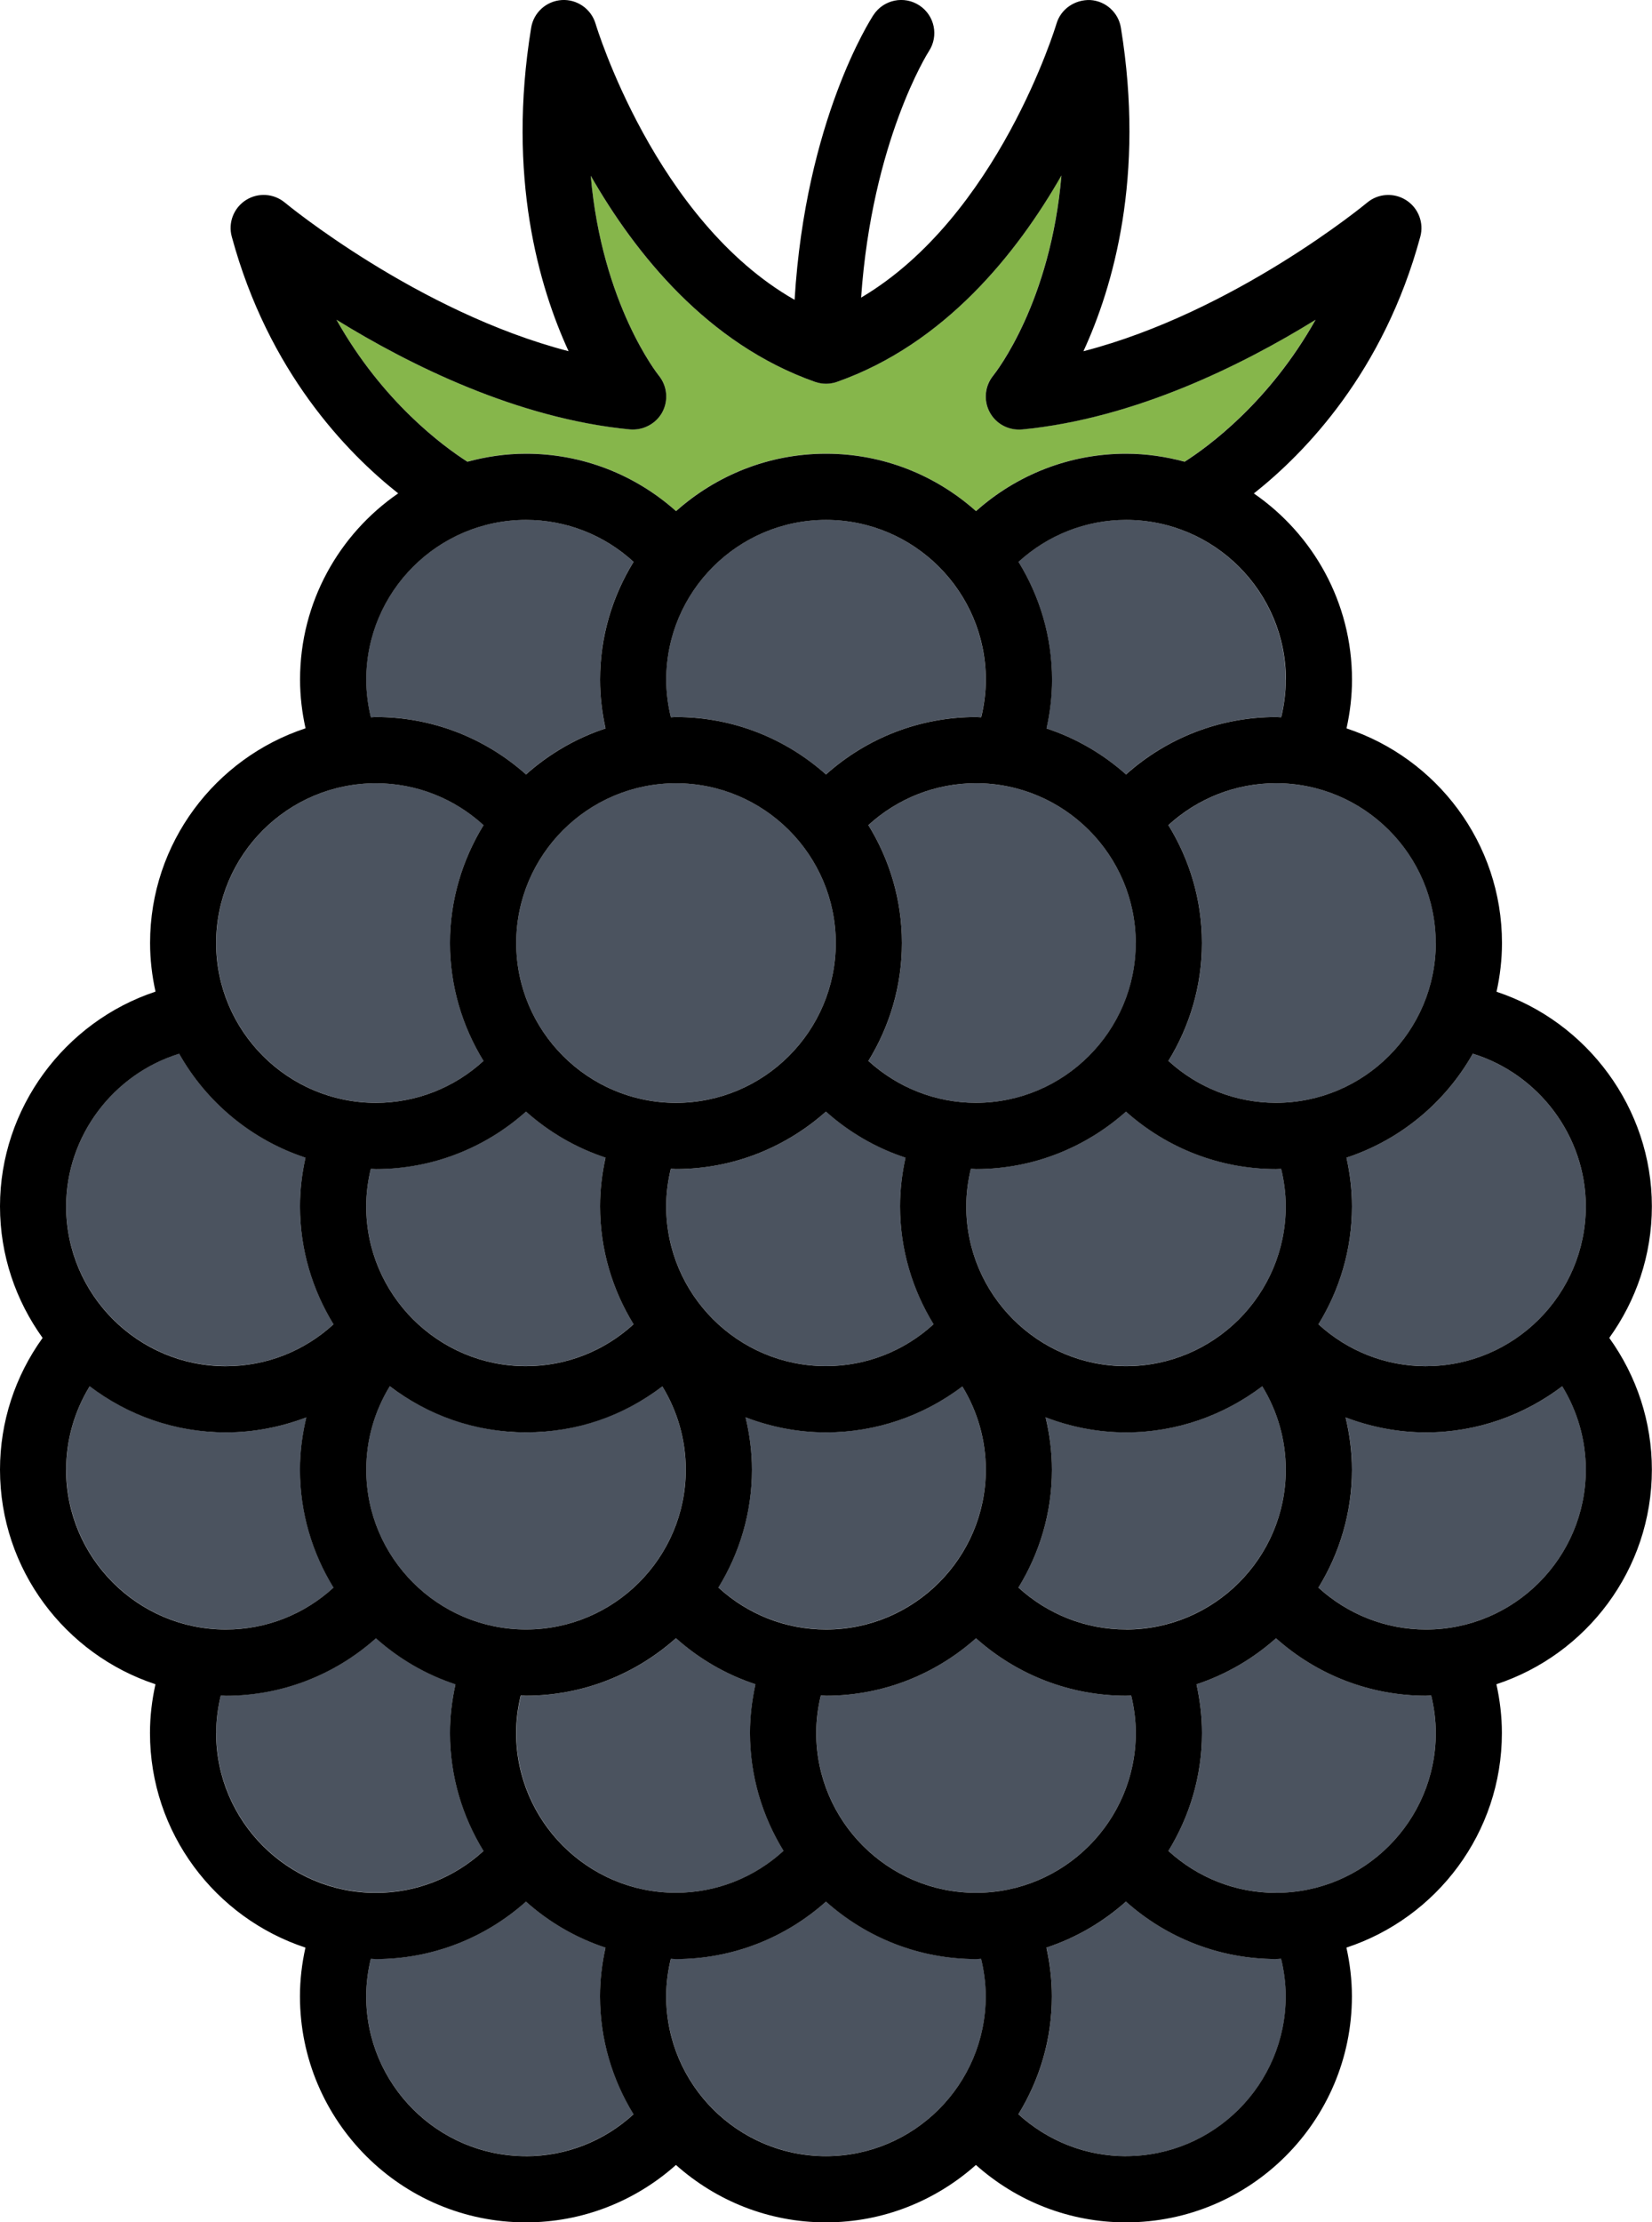 <svg xmlns="http://www.w3.org/2000/svg" id="Layer_2" data-name="Layer 2" viewBox="0 0 379.57 510.51"><defs><style> .cls-1 { fill: #86b64b; } .cls-2 { fill: #4b535f; } </style></defs><g id="Layer_1-2" data-name="Layer 1"><g><path class="cls-2" d="m224.25,434.81c20.24,0,36.71-16.47,36.71-36.71,0-2.94-.38-5.82-1.06-8.63-.4,0-.78.06-1.18.06-12.88,0-25.03-4.77-34.47-13.19-9.18,8.18-21.23,13.19-34.46,13.19-.4,0-.78-.06-1.18-.07-.68,2.81-1.06,5.7-1.06,8.64,0,20.24,16.47,36.71,36.71,36.71Z"></path><path class="cls-2" d="m155.32,434.81c9.27,0,18-3.48,24.72-9.63-4.85-7.89-7.7-17.15-7.7-27.08,0-3.8.45-7.54,1.26-11.19-6.74-2.21-12.93-5.81-18.27-10.58-9.18,8.18-21.23,13.2-34.46,13.2-.4,0-.79-.05-1.18-.06-.68,2.81-1.06,5.69-1.06,8.63,0,20.24,16.47,36.71,36.71,36.71Z"></path><path class="cls-2" d="m294.36,268.48c-.4,0-.78.06-1.18.06-12.88,0-25.03-4.77-34.47-13.19-9.18,8.18-21.23,13.19-34.46,13.19-.4,0-.78-.06-1.18-.07-.68,2.81-1.06,5.69-1.06,8.64,0,20.24,16.47,36.71,36.71,36.71s36.71-16.47,36.71-36.71c0-2.94-.38-5.82-1.06-8.63Z"></path><path class="cls-2" d="m258.72,119.42c-9.26,0-18,3.48-24.72,9.64,4.85,7.89,7.7,17.15,7.7,27.07,0,3.81-.45,7.54-1.26,11.2,6.83,2.25,13.01,5.89,18.26,10.57,9.44-8.42,21.59-13.19,34.47-13.19.4,0,.78.05,1.18.06.68-2.81,1.06-5.7,1.06-8.64,0-20.24-16.47-36.71-36.71-36.71Z"></path><path class="cls-2" d="m295.43,337.61c0-6.84-1.9-13.44-5.41-19.17-8.71,6.62-19.54,10.59-31.3,10.59-6.51,0-12.73-1.26-18.48-3.46.93,3.91,1.46,7.94,1.46,12.03,0,9.93-2.85,19.18-7.7,27.08,6.72,6.15,15.46,9.63,24.72,9.63,20.24,0,36.71-16.47,36.71-36.71Z"></path><path class="cls-2" d="m120.85,374.32c20.24,0,36.71-16.47,36.71-36.71,0-6.83-1.89-13.41-5.39-19.13-8.92,6.77-19.84,10.55-31.32,10.55s-22.58-3.98-31.3-10.59c-3.51,5.72-5.41,12.32-5.41,19.17,0,20.24,16.47,36.71,36.71,36.71Z"></path><path class="cls-2" d="m189.78,255.35c-9.18,8.18-21.23,13.19-34.46,13.19-.4,0-.79-.05-1.18-.06-.68,2.81-1.06,5.69-1.06,8.63,0,20.24,16.47,36.71,36.71,36.71,9.27,0,18-3.48,24.72-9.63-4.85-7.89-7.7-17.15-7.7-27.08,0-3.8.45-7.54,1.25-11.19-6.74-2.21-12.93-5.81-18.28-10.58Z"></path><path class="cls-1" d="m107.38,106.05c4.3-1.16,8.81-1.84,13.47-1.84,12.88,0,25.03,4.77,34.47,13.19,9.18-8.18,21.23-13.19,34.46-13.19s25.28,5.02,34.46,13.19c9.44-8.42,21.59-13.19,34.47-13.19,4.67,0,9.17.68,13.47,1.84,5.54-3.54,19.47-13.74,30.08-32.61-16.81,10.39-41.55,22.7-67.44,25.2-3.06.25-5.99-1.28-7.44-3.98-1.45-2.71-1.12-6.02.82-8.4.68-.84,13.2-16.85,15.67-45.97-10.24,17.93-26.85,38.71-51.57,47.41-1.64.58-3.42.58-5.05,0-24.69-8.7-41.29-29.43-51.53-47.35,2.57,29.53,15.46,45.69,15.63,45.9,1.94,2.38,2.27,5.69.82,8.4-1.45,2.71-4.41,4.24-7.44,3.98-25.89-2.5-50.63-14.81-67.44-25.2,10.6,18.87,24.54,29.07,30.08,32.61Z"></path><path class="cls-2" d="m268.46,189.55c4.85,7.9,7.71,17.15,7.71,27.08s-2.85,19.18-7.7,27.08c6.72,6.15,15.45,9.63,24.72,9.63,20.24,0,36.71-16.47,36.71-36.71s-16.47-36.71-36.71-36.71c-9.27,0-18,3.48-24.72,9.63Z"></path><path class="cls-2" d="m85.2,268.48c-.68,2.81-1.06,5.69-1.06,8.63,0,20.24,16.47,36.71,36.71,36.71,9.27,0,18-3.48,24.72-9.63-4.85-7.89-7.7-17.15-7.7-27.08,0-3.8.45-7.54,1.26-11.2-6.83-2.25-13.01-5.89-18.27-10.57-9.44,8.42-21.59,13.19-34.47,13.19-.4,0-.79-.05-1.18-.06Z"></path><path class="cls-2" d="m260.96,216.63c0-20.24-16.47-36.71-36.71-36.71-9.27,0-18,3.48-24.72,9.63,4.85,7.9,7.71,17.15,7.71,27.08s-2.85,19.18-7.7,27.08c6.72,6.15,15.45,9.63,24.72,9.63,20.24,0,36.71-16.47,36.71-36.71Z"></path><path class="cls-2" d="m189.78,119.42c-20.24,0-36.71,16.47-36.71,36.71,0,2.94.38,5.83,1.06,8.64.4,0,.78-.06,1.18-.06,13.23,0,25.28,5.02,34.46,13.19,9.44-8.42,21.59-13.19,34.47-13.19.4,0,.79.05,1.18.06.68-2.81,1.06-5.69,1.06-8.64,0-20.24-16.47-36.71-36.71-36.71Z"></path><path class="cls-2" d="m118.61,216.63c0,20.24,16.47,36.71,36.71,36.71s36.71-16.47,36.71-36.71-16.47-36.71-36.71-36.71-36.71,16.47-36.71,36.71Z"></path><path class="cls-2" d="m226.49,337.61c0-6.83-1.89-13.41-5.39-19.13-8.92,6.78-19.84,10.55-31.32,10.55-6.52,0-12.73-1.26-18.48-3.46.93,3.91,1.46,7.93,1.46,12.03,0,9.93-2.85,19.18-7.7,27.07,6.72,6.15,15.46,9.64,24.72,9.64,20.24,0,36.71-16.47,36.71-36.71Z"></path><path class="cls-2" d="m224.25,450.02c-13.23,0-25.28-5.02-34.46-13.19-9.44,8.42-21.58,13.19-34.47,13.19-.4,0-.79-.05-1.18-.06-.68,2.81-1.06,5.69-1.06,8.63,0,20.24,16.47,36.71,36.71,36.71s36.71-16.47,36.71-36.71c0-2.94-.38-5.82-1.06-8.63-.4,0-.78.06-1.18.06Z"></path><path class="cls-2" d="m327.65,329.04c-6.42,0-12.65-1.23-18.47-3.44.93,3.9,1.46,7.92,1.46,12.02,0,9.93-2.85,19.18-7.7,27.08,6.72,6.15,15.45,9.63,24.72,9.63,20.24,0,36.71-16.47,36.71-36.71,0-6.85-1.9-13.44-5.42-19.17-8.71,6.62-19.54,10.59-31.3,10.59Z"></path><path class="cls-2" d="m293.18,450.02c-12.88,0-25.03-4.77-34.47-13.19-5.25,4.68-11.44,8.32-18.27,10.57.81,3.66,1.26,7.39,1.26,11.2,0,9.93-2.85,19.18-7.7,27.08,6.72,6.15,15.46,9.63,24.72,9.63,20.24,0,36.71-16.47,36.71-36.71,0-2.94-.38-5.82-1.06-8.63-.4,0-.78.06-1.18.06Z"></path><path class="cls-2" d="m327.65,389.53c-12.88,0-25.03-4.77-34.47-13.19-5.25,4.68-11.44,8.32-18.27,10.57.81,3.66,1.26,7.39,1.26,11.2,0,9.93-2.85,19.18-7.71,27.08,6.72,6.15,15.45,9.63,24.72,9.63,20.24,0,36.71-16.47,36.71-36.71,0-2.94-.38-5.83-1.06-8.63-.4,0-.78.06-1.18.06Z"></path><path class="cls-2" d="m338.4,242.05c-6.31,11.19-16.64,19.8-29.03,23.88.81,3.66,1.26,7.39,1.26,11.2,0,9.93-2.85,19.18-7.7,27.08,6.72,6.15,15.45,9.63,24.72,9.63,20.24,0,36.71-16.47,36.71-36.71,0-16.2-10.85-30.41-25.96-35.07Z"></path><path class="cls-2" d="m111.1,425.18c-4.85-7.9-7.7-17.15-7.7-27.08,0-3.8.45-7.54,1.26-11.2-6.83-2.25-13.01-5.89-18.27-10.57-9.44,8.42-21.59,13.19-34.47,13.19-.4,0-.79-.05-1.18-.06-.68,2.81-1.06,5.69-1.06,8.63,0,20.24,16.47,36.71,36.71,36.71,9.26,0,18-3.48,24.72-9.63Z"></path><path class="cls-2" d="m51.92,313.83c9.27,0,18-3.48,24.72-9.63-4.85-7.89-7.7-17.15-7.7-27.08,0-3.8.45-7.54,1.26-11.2-12.39-4.08-22.71-12.69-29.03-23.88-15.11,4.66-25.96,18.87-25.96,35.07,0,20.24,16.47,36.71,36.71,36.71Z"></path><path class="cls-2" d="m86.38,253.34c9.26,0,18-3.48,24.72-9.63-4.85-7.9-7.7-17.15-7.7-27.08s2.85-19.18,7.71-27.08c-6.72-6.15-15.45-9.63-24.72-9.63-20.24,0-36.71,16.47-36.71,36.71s16.47,36.71,36.71,36.71Z"></path><path class="cls-2" d="m139.12,447.4c-6.83-2.25-13.01-5.89-18.27-10.57-9.44,8.42-21.59,13.19-34.47,13.19-.4,0-.79-.05-1.18-.06-.68,2.81-1.06,5.69-1.06,8.63,0,20.24,16.47,36.71,36.71,36.71,9.26,0,18-3.49,24.72-9.63-4.85-7.9-7.7-17.15-7.7-27.08,0-3.8.45-7.54,1.26-11.2Z"></path><path class="cls-2" d="m76.64,364.69c-4.85-7.9-7.7-17.15-7.7-27.08,0-4.09.53-8.11,1.46-12.02-5.82,2.22-12.05,3.44-18.47,3.44-11.76,0-22.58-3.98-31.3-10.59-3.51,5.72-5.41,12.32-5.41,19.17,0,20.24,16.47,36.71,36.71,36.71,9.27,0,18-3.48,24.72-9.63Z"></path><path class="cls-2" d="m86.38,164.71c12.89,0,25.03,4.77,34.47,13.19,5.25-4.68,11.44-8.32,18.27-10.57-.81-3.66-1.26-7.4-1.26-11.2,0-9.93,2.85-19.18,7.7-27.07-6.72-6.15-15.46-9.64-24.72-9.64-20.24,0-36.71,16.47-36.71,36.71,0,2.94.38,5.83,1.06,8.64.4,0,.78-.06,1.18-.06Z"></path><path d="m343.85,227.82c.8-3.61,1.25-7.35,1.25-11.19,0-22.97-15.01-42.47-35.72-49.3.81-3.66,1.26-7.4,1.26-11.2,0-17.73-8.94-33.39-22.55-42.77,11.87-9.4,29.84-27.97,38.24-58.98.87-3.2-.44-6.6-3.24-8.39-2.8-1.79-6.43-1.57-8.97.56-.35.29-30.46,25.16-65.19,34.14,6.83-14.82,14.18-40.1,8.61-74.32-.57-3.5-3.49-6.14-7.03-6.36-3.53-.13-6.77,2.04-7.77,5.44-.14.49-13.43,44.34-44.89,62.92,2.51-35.98,15.37-56.29,15.57-56.6,2.3-3.5,1.34-8.2-2.16-10.51-3.5-2.32-8.21-1.36-10.54,2.14-.69,1.05-15.65,24.23-18.15,65.48-32.07-18.28-45.59-62.93-45.73-63.43-1.01-3.4-4.25-5.66-7.77-5.44-3.54.23-6.46,2.86-7.03,6.36-5.58,34.21,1.78,59.49,8.6,74.31-34.67-8.99-64.85-33.85-65.19-34.14-2.55-2.12-6.18-2.35-8.97-.56-2.79,1.79-4.1,5.19-3.23,8.38,8.4,31.01,26.36,49.58,38.24,58.98-13.6,9.37-22.55,25.04-22.55,42.77,0,3.81.45,7.54,1.26,11.2-20.71,6.82-35.72,26.33-35.72,49.3,0,3.85.45,7.58,1.25,11.19C14.86,234.72,0,254.56,0,277.12c0,11.28,3.66,21.7,9.79,30.23-6.32,8.78-9.79,19.3-9.79,30.26,0,22.97,15.01,42.47,35.72,49.3-.81,3.66-1.26,7.39-1.26,11.2,0,22.97,15.01,42.47,35.72,49.3-.81,3.66-1.26,7.39-1.26,11.2,0,28.63,23.29,51.92,51.92,51.92,12.88,0,25.03-4.77,34.47-13.19,9.18,8.18,21.23,13.19,34.46,13.19s25.28-5.02,34.46-13.19c9.44,8.42,21.59,13.19,34.47,13.19,28.63,0,51.92-23.29,51.92-51.92,0-3.8-.45-7.54-1.26-11.2,20.71-6.82,35.72-26.33,35.72-49.3,0-3.8-.45-7.54-1.26-11.2,20.71-6.82,35.72-26.33,35.72-49.3,0-10.97-3.47-21.48-9.79-30.26,6.14-8.53,9.79-18.95,9.79-30.23,0-22.56-14.86-42.4-35.72-49.3Zm-13.96-11.19c0,20.24-16.47,36.71-36.71,36.71-9.26,0-18-3.48-24.72-9.63,4.85-7.9,7.7-17.15,7.7-27.08s-2.85-19.18-7.71-27.08c6.72-6.15,15.45-9.63,24.72-9.63,20.24,0,36.71,16.47,36.71,36.71Zm-115.39,87.57c-6.72,6.15-15.45,9.63-24.72,9.63-20.24,0-36.71-16.47-36.71-36.71,0-2.94.38-5.82,1.06-8.63.4,0,.78.06,1.18.06,13.23,0,25.28-5.02,34.46-13.19,5.34,4.77,11.54,8.37,18.28,10.58-.8,3.65-1.25,7.39-1.25,11.19,0,9.93,2.85,19.18,7.7,27.08Zm-14.97-60.49c4.85-7.9,7.7-17.15,7.7-27.08s-2.85-19.18-7.71-27.08c6.72-6.15,15.45-9.63,24.72-9.63,20.24,0,36.71,16.47,36.71,36.71s-16.47,36.71-36.71,36.71c-9.26,0-18-3.49-24.72-9.63Zm25.9-78.93c-.4,0-.78-.06-1.18-.06-12.89,0-25.03,4.77-34.47,13.19-9.18-8.18-21.23-13.19-34.46-13.19-.4,0-.78.05-1.18.06-.68-2.81-1.06-5.7-1.06-8.64,0-20.24,16.47-36.71,36.71-36.71s36.71,16.47,36.71,36.71c0,2.94-.38,5.83-1.06,8.64Zm-70.11,15.15c20.24,0,36.71,16.47,36.71,36.71s-16.47,36.71-36.71,36.71-36.71-16.47-36.71-36.71,16.47-36.71,36.71-36.71Zm-34.46,75.43c5.25,4.68,11.44,8.32,18.27,10.57-.81,3.66-1.26,7.39-1.26,11.2,0,9.93,2.85,19.18,7.7,27.08-6.72,6.15-15.45,9.63-24.72,9.63-20.24,0-36.71-16.47-36.71-36.71,0-2.94.38-5.82,1.06-8.63.4,0,.78.06,1.18.06,12.88,0,25.03-4.77,34.47-13.19Zm-31.3,63.09c8.71,6.62,19.54,10.59,31.3,10.59s22.4-3.78,31.32-10.55c3.5,5.72,5.39,12.3,5.39,19.13,0,20.24-16.47,36.71-36.71,36.71s-36.71-16.47-36.71-36.71c0-6.84,1.9-13.44,5.41-19.17Zm30.11,71.02c.4,0,.78.06,1.18.06,13.23,0,25.28-5.02,34.46-13.2,5.34,4.77,11.54,8.37,18.27,10.58-.8,3.66-1.26,7.39-1.26,11.19,0,9.93,2.85,19.18,7.7,27.08-6.72,6.15-15.45,9.63-24.72,9.63-20.24,0-36.71-16.47-36.71-36.71,0-2.94.38-5.82,1.06-8.63Zm45.4-24.78c4.85-7.89,7.7-17.15,7.7-27.07,0-4.1-.53-8.12-1.46-12.03,5.75,2.2,11.96,3.46,18.48,3.46,11.48,0,22.39-3.78,31.32-10.55,3.5,5.72,5.39,12.3,5.39,19.13,0,20.24-16.47,36.71-36.71,36.71-9.26,0-18-3.48-24.72-9.64Zm23.54,24.78c.4,0,.78.07,1.18.07,13.23,0,25.28-5.02,34.46-13.19,9.44,8.42,21.59,13.19,34.47,13.19.4,0,.79-.05,1.18-.06.68,2.81,1.06,5.69,1.06,8.63,0,20.24-16.47,36.71-36.71,36.71s-36.71-16.47-36.71-36.71c0-2.94.38-5.83,1.06-8.64Zm70.11-15.14c-9.26,0-18-3.49-24.72-9.63,4.85-7.9,7.7-17.15,7.7-27.08,0-4.1-.53-8.12-1.46-12.03,5.75,2.2,11.96,3.46,18.48,3.46,11.76,0,22.58-3.98,31.3-10.59,3.51,5.73,5.41,12.32,5.41,19.17,0,20.24-16.47,36.71-36.71,36.71Zm0-60.49c-20.24,0-36.71-16.47-36.71-36.71,0-2.95.38-5.83,1.06-8.64.4,0,.78.07,1.18.07,13.23,0,25.28-5.02,34.46-13.19,9.44,8.42,21.59,13.19,34.47,13.19.4,0,.79-.05,1.18-.06.68,2.81,1.06,5.69,1.06,8.63,0,20.24-16.47,36.71-36.71,36.71Zm36.71-157.7c0,2.94-.38,5.83-1.06,8.64-.4,0-.78-.06-1.18-.06-12.89,0-25.03,4.77-34.47,13.19-5.25-4.68-11.44-8.32-18.26-10.57.81-3.66,1.26-7.39,1.26-11.2,0-9.93-2.85-19.18-7.7-27.07,6.72-6.15,15.46-9.64,24.72-9.64,20.24,0,36.71,16.47,36.71,36.71ZM77.3,73.45c16.81,10.39,41.55,22.7,67.44,25.2,3.02.25,5.99-1.28,7.44-3.98,1.45-2.71,1.12-6.02-.82-8.4-.17-.21-13.06-16.37-15.63-45.9,10.24,17.91,26.84,38.65,51.53,47.35,1.64.58,3.42.58,5.05,0,24.72-8.71,41.33-29.49,51.57-47.41-2.47,29.12-14.99,45.12-15.67,45.97-1.94,2.38-2.27,5.69-.82,8.4,1.45,2.71,4.37,4.24,7.44,3.98,25.89-2.5,50.63-14.81,67.44-25.2-10.6,18.87-24.54,29.07-30.08,32.61-4.3-1.16-8.81-1.84-13.47-1.84-12.88,0-25.03,4.77-34.47,13.19-9.18-8.18-21.23-13.19-34.46-13.19s-25.28,5.02-34.46,13.19c-9.44-8.42-21.59-13.19-34.47-13.19-4.67,0-9.17.68-13.47,1.84-5.54-3.54-19.47-13.74-30.08-32.61Zm43.55,45.98c9.26,0,18,3.48,24.72,9.64-4.85,7.89-7.7,17.15-7.7,27.07,0,3.81.45,7.54,1.26,11.2-6.83,2.25-13.01,5.89-18.27,10.57-9.44-8.42-21.59-13.19-34.47-13.19-.4,0-.78.05-1.18.06-.68-2.81-1.06-5.7-1.06-8.64,0-20.24,16.47-36.71,36.71-36.71Zm-34.47,60.5c9.27,0,18,3.48,24.72,9.63-4.85,7.9-7.71,17.15-7.71,27.08s2.85,19.18,7.7,27.08c-6.72,6.15-15.45,9.63-24.72,9.63-20.24,0-36.71-16.47-36.71-36.71s16.47-36.71,36.71-36.71Zm-45.22,62.13c6.31,11.19,16.64,19.8,29.03,23.88-.81,3.66-1.26,7.39-1.26,11.2,0,9.93,2.85,19.18,7.7,27.08-6.72,6.15-15.45,9.63-24.72,9.63-20.24,0-36.71-16.47-36.71-36.71,0-16.2,10.85-30.41,25.96-35.07Zm-25.96,95.57c0-6.84,1.9-13.44,5.41-19.17,8.71,6.62,19.54,10.59,31.3,10.59,6.42,0,12.65-1.23,18.47-3.44-.93,3.91-1.46,7.92-1.46,12.02,0,9.93,2.85,19.18,7.7,27.08-6.72,6.15-15.45,9.63-24.72,9.63-20.24,0-36.71-16.47-36.71-36.71Zm34.47,60.49c0-2.94.38-5.83,1.06-8.63.4,0,.78.06,1.18.06,12.88,0,25.03-4.77,34.47-13.19,5.25,4.68,11.44,8.32,18.27,10.57-.81,3.66-1.26,7.39-1.26,11.2,0,9.93,2.85,19.18,7.7,27.08-6.72,6.15-15.45,9.63-24.72,9.63-20.24,0-36.71-16.47-36.71-36.71Zm71.18,97.2c-20.24,0-36.71-16.47-36.71-36.71,0-2.94.38-5.82,1.06-8.63.4,0,.78.06,1.18.06,12.88,0,25.03-4.77,34.47-13.19,5.25,4.68,11.44,8.32,18.27,10.57-.81,3.66-1.26,7.39-1.26,11.2,0,9.93,2.85,19.18,7.7,27.08-6.72,6.15-15.46,9.63-24.72,9.63Zm68.93,0c-20.24,0-36.71-16.47-36.71-36.71,0-2.94.38-5.82,1.06-8.63.4,0,.78.06,1.18.06,12.89,0,25.03-4.77,34.47-13.19,9.18,8.18,21.23,13.19,34.46,13.19.4,0,.79-.05,1.18-.06.68,2.81,1.06,5.69,1.06,8.63,0,20.24-16.47,36.71-36.71,36.71Zm68.93,0c-9.26,0-18-3.49-24.72-9.63,4.85-7.9,7.7-17.15,7.7-27.08,0-3.8-.45-7.54-1.26-11.2,6.83-2.25,13.01-5.89,18.27-10.57,9.44,8.42,21.59,13.19,34.47,13.19.4,0,.79-.05,1.18-.06.68,2.81,1.06,5.69,1.06,8.63,0,20.24-16.47,36.71-36.71,36.71Zm34.47-60.49c-9.26,0-18-3.48-24.72-9.63,4.85-7.9,7.71-17.15,7.71-27.08,0-3.8-.45-7.54-1.26-11.2,6.83-2.25,13.01-5.89,18.27-10.57,9.44,8.42,21.59,13.19,34.47,13.19.4,0,.79-.05,1.18-.06.68,2.81,1.06,5.69,1.06,8.63,0,20.24-16.47,36.71-36.71,36.71Zm34.47-60.49c-9.26,0-18-3.49-24.72-9.63,4.85-7.9,7.7-17.15,7.7-27.08,0-4.09-.53-8.11-1.46-12.02,5.82,2.21,12.05,3.44,18.47,3.44,11.76,0,22.58-3.98,31.3-10.59,3.51,5.72,5.42,12.32,5.42,19.17,0,20.24-16.47,36.71-36.71,36.71Zm0-60.49c-9.27,0-18-3.48-24.72-9.63,4.85-7.89,7.7-17.15,7.7-27.08,0-3.8-.45-7.54-1.26-11.2,12.39-4.08,22.71-12.69,29.03-23.88,15.11,4.66,25.96,18.87,25.96,35.07,0,20.24-16.47,36.71-36.71,36.71Z"></path></g></g></svg>